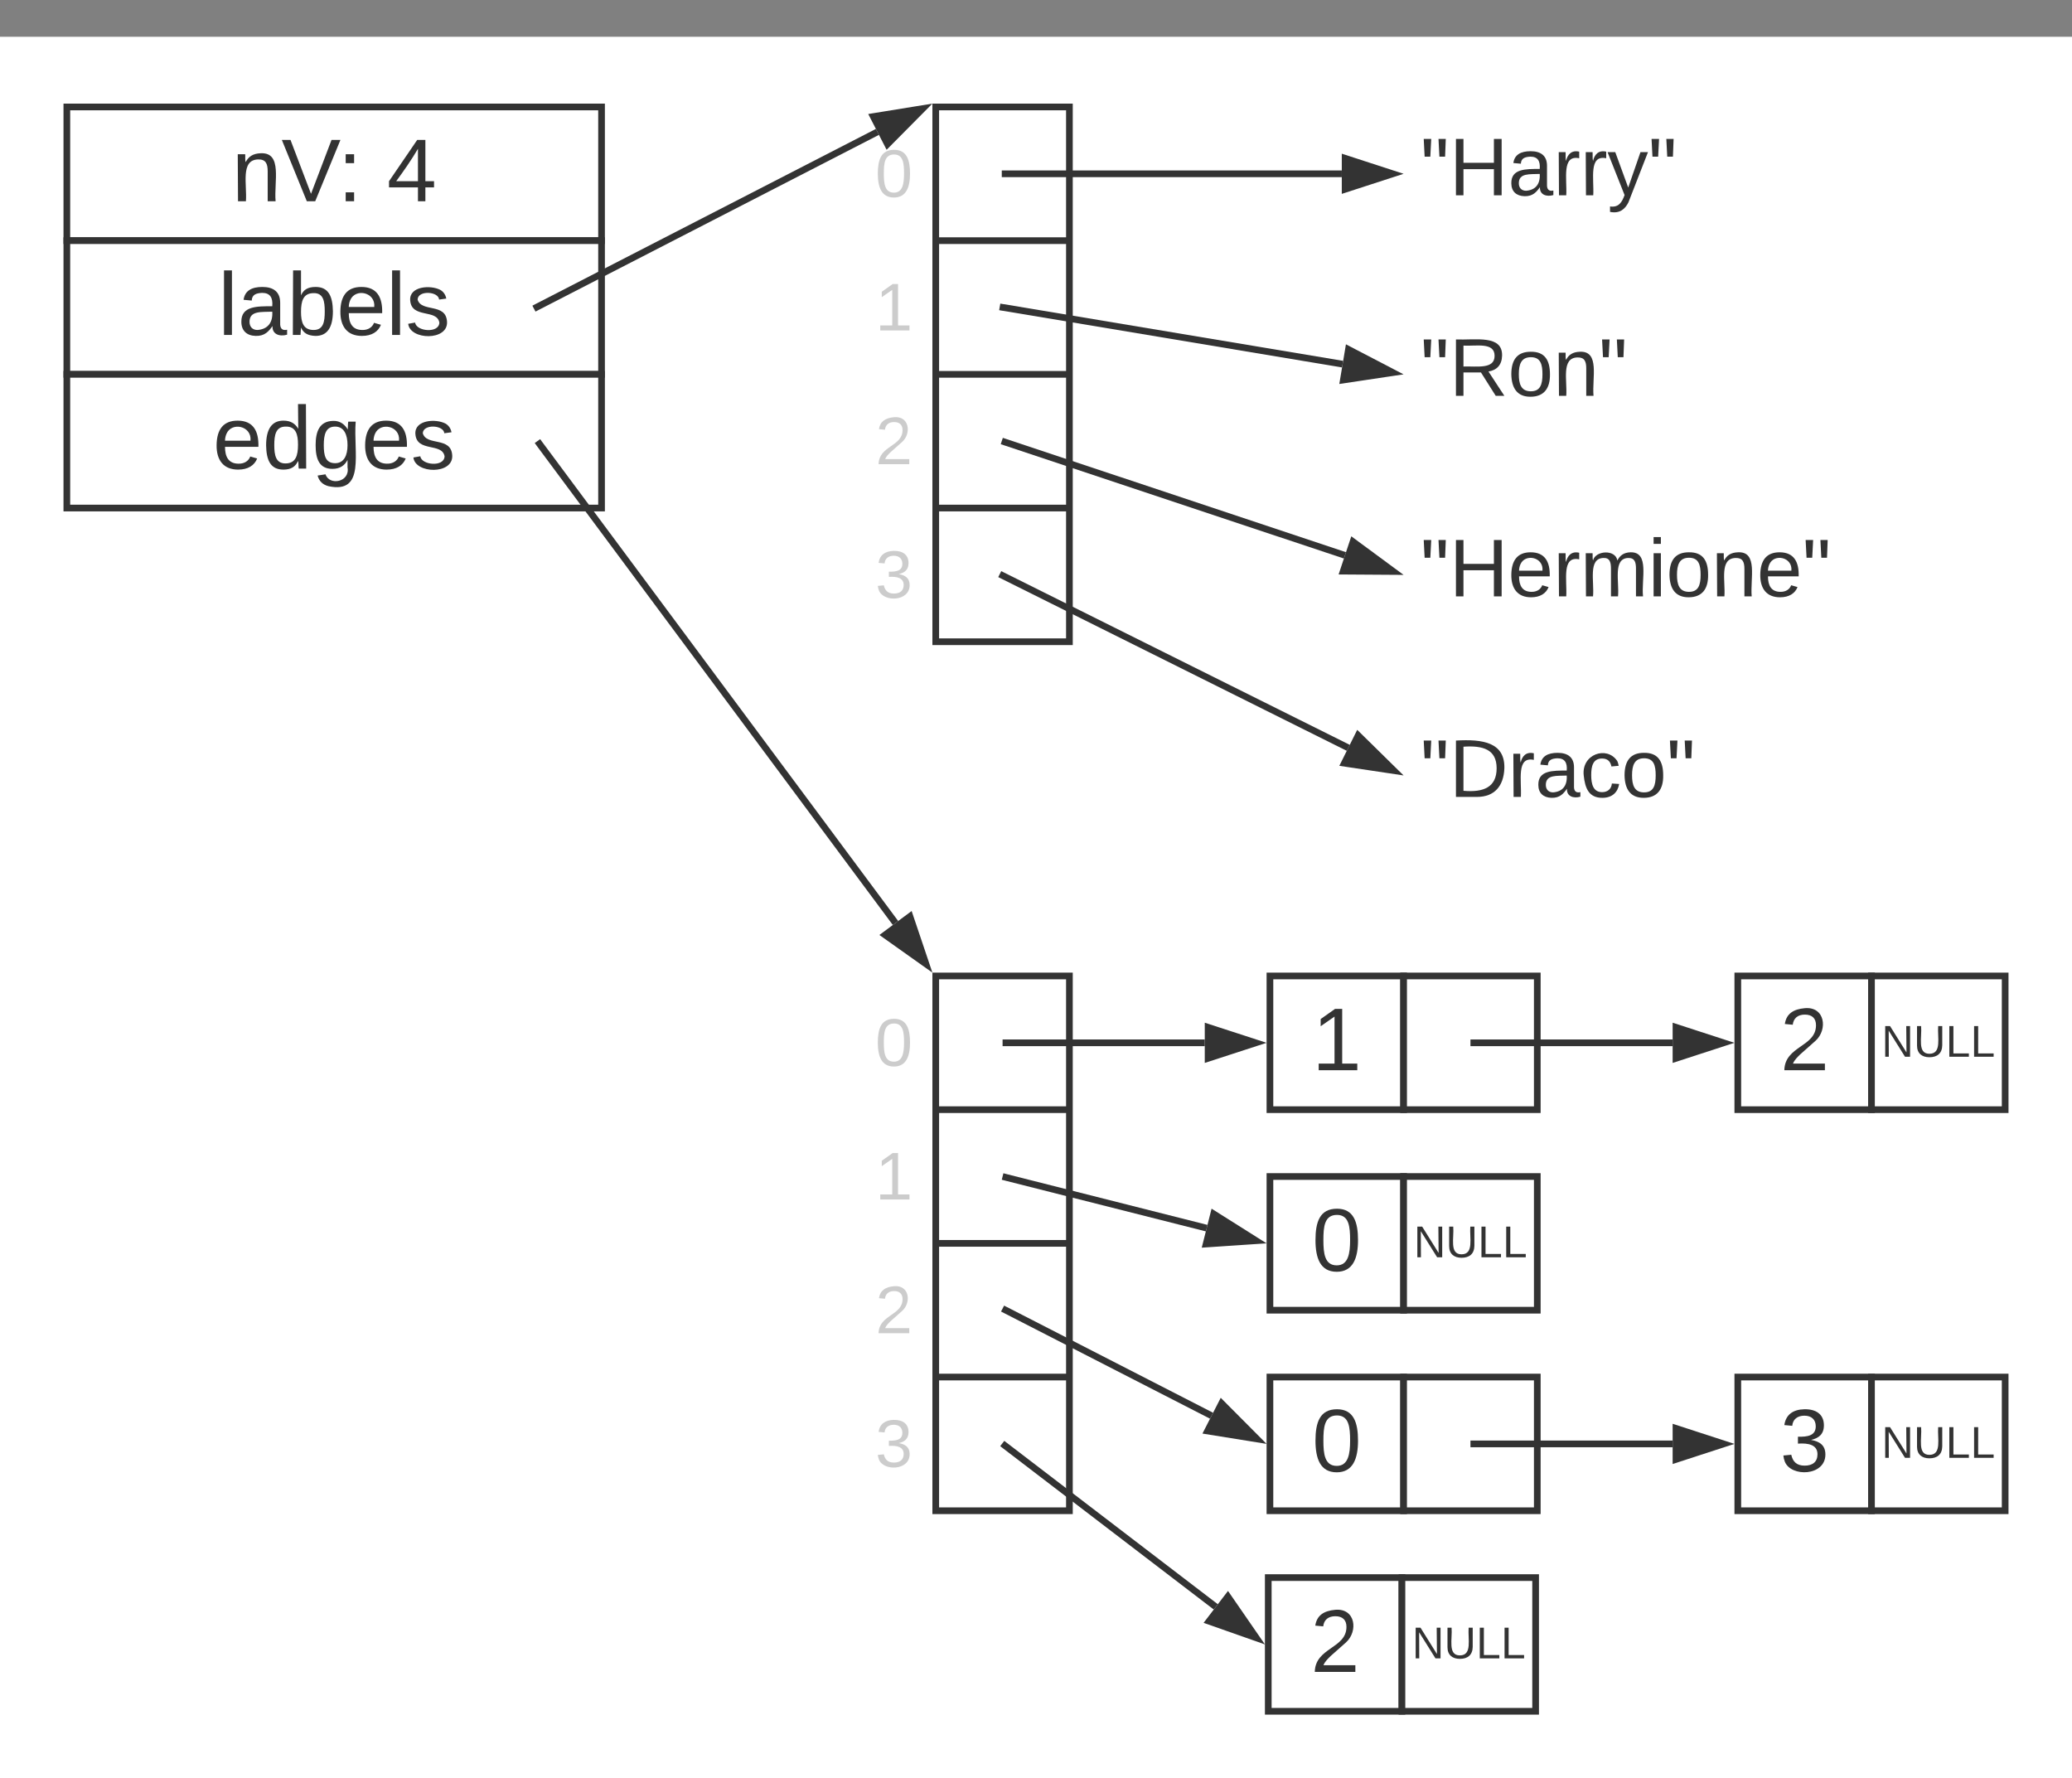 <svg xmlns="http://www.w3.org/2000/svg" xmlns:xlink="http://www.w3.org/1999/xlink" xmlns:lucid="lucid" width="620" height="532"><rect width="100%" height="100%" fill="#808080" stroke="none"/><g transform="translate(0 11)" lucid:page-tab-id="0_0"><path d="M0 0h1870.4v1323.2H0z" fill="#fff"/><path d="M20 21h160v40H20z" stroke="#333" stroke-width="2" fill="#fff"/><use xlink:href="#a" transform="matrix(1,0,0,1,25,26) translate(44.37 23.208)"/><use xlink:href="#b" transform="matrix(1,0,0,1,25,26) translate(90.815 23.208)"/><path d="M20 61h160v40H20z" stroke="#333" stroke-width="2" fill="#fff"/><use xlink:href="#c" transform="matrix(1,0,0,1,25,66) translate(40.259 23.208)"/><path d="M20 101h160v40H20z" stroke="#333" stroke-width="2" fill="#fff"/><use xlink:href="#d" transform="matrix(1,0,0,1,25,106) translate(38.704 23.208)"/><path d="M280 21h40v40h-40zM280 61h40v40h-40zM280 101h40v40h-40zM280 141h40v40h-40z" stroke="#333" stroke-width="2" fill="#fff"/><path d="M420 21h120v40H420z" stroke="#000" stroke-opacity="0" stroke-width="2" fill="#fff" fill-opacity="0"/><use xlink:href="#e" transform="matrix(1,0,0,1,425,26) translate(0 21.431)"/><path d="M420 81h120v40H420z" stroke="#000" stroke-opacity="0" stroke-width="2" fill="#fff" fill-opacity="0"/><use xlink:href="#f" transform="matrix(1,0,0,1,425,86) translate(0 21.431)"/><path d="M420 141h140v40H420z" stroke="#000" stroke-opacity="0" stroke-width="2" fill="#fff" fill-opacity="0"/><use xlink:href="#g" transform="matrix(1,0,0,1,425,146) translate(0 21.431)"/><path d="M420 201h140v40H420z" stroke="#000" stroke-opacity="0" stroke-width="2" fill="#fff" fill-opacity="0"/><use xlink:href="#h" transform="matrix(1,0,0,1,425,206) translate(0 21.431)"/><path d="M300.14 80.98l101.6 16.97M300.17 81l-1.02-.18" stroke="#333" stroke-width="2" fill="none"/><path d="M416.8 100.47l-14.83 2.22 1.53-9.15z" stroke="#333" stroke-width="2" fill="#333"/><path d="M300.7 121.26l101.75 33.9M300.73 121.27l-.97-.32" stroke="#333" stroke-width="2" fill="none"/><path d="M416.93 159.98l-15-.1 2.93-8.8z" stroke="#333" stroke-width="2" fill="#333"/><path d="M300.05 161.22l103.4 51.53M300.07 161.23l-.92-.46" stroke="#333" stroke-width="2" fill="none"/><path d="M417.1 219.56l-14.83-2.22 4.13-8.3z" stroke="#333" stroke-width="2" fill="#333"/><path d="M300.76 41H401.5M300.78 41h-1.02" stroke="#333" stroke-width="2" fill="none"/><path d="M416.76 41l-14.26 4.63v-9.27z" stroke="#333" stroke-width="2" fill="#333"/><path d="M160.65 80.88l101.9-52.42M160.67 80.87l-.9.47" stroke="#333" stroke-width="2" fill="none"/><path d="M276.12 21.48l-10.56 10.65-4.24-8.25z" stroke="#333" stroke-width="2" fill="#333"/><path d="M280 281h40v40h-40zM280 321h40v40h-40zM280 361h40v40h-40zM280 401h40v40h-40z" stroke="#333" stroke-width="2" fill="#fff"/><path d="M161.4 121.77l106.56 143.38M161.42 121.8l-.6-.83" stroke="#333" stroke-width="2" fill="none"/><path d="M277.07 277.4l-12.23-8.68 7.44-5.53z" stroke="#333" stroke-width="2" fill="#333"/><path d="M380 281h40v40h-40z" stroke="#333" stroke-width="2" fill="#fff"/><use xlink:href="#i" transform="matrix(1,0,0,1,385,286) translate(7.593 23.208)"/><path d="M420 281h40v40h-40z" stroke="#333" stroke-width="2" fill="#fff"/><path d="M301 301h59.5M301.03 301H300" stroke="#333" stroke-width="2" fill="none"/><path d="M375.76 301l-14.26 4.64v-9.28z" stroke="#333" stroke-width="2" fill="#333"/><path d="M520 281h40v40h-40z" stroke="#333" stroke-width="2" fill="#fff"/><use xlink:href="#j" transform="matrix(1,0,0,1,525,286) translate(7.593 23.208)"/><path d="M560 281h40v40h-40z" stroke="#333" stroke-width="2" fill="#fff"/><use xlink:href="#k" transform="matrix(1,0,0,1,565,286) translate(-2 19.167)"/><path d="M441 301h59.5M441.03 301H440" stroke="#333" stroke-width="2" fill="none"/><path d="M515.76 301l-14.26 4.64v-9.28z" stroke="#333" stroke-width="2" fill="#333"/><path d="M380 341h40v40h-40z" stroke="#333" stroke-width="2" fill="#fff"/><use xlink:href="#l" transform="matrix(1,0,0,1,385,346) translate(7.593 23.208)"/><path d="M420 341h40v40h-40z" stroke="#333" stroke-width="2" fill="#fff"/><use xlink:href="#k" transform="matrix(1,0,0,1,425,346) translate(-2 19.167)"/><path d="M300.97 341.25l60.1 15.2M301 341.25l-1-.25" stroke="#333" stroke-width="2" fill="none"/><path d="M375.86 360.2l-14.96 1 2.27-9z" stroke="#333" stroke-width="2" fill="#333"/><path d="M380 401h40v40h-40z" stroke="#333" stroke-width="2" fill="#fff"/><use xlink:href="#l" transform="matrix(1,0,0,1,385,406) translate(7.593 23.208)"/><path d="M420 401h40v40h-40z" stroke="#333" stroke-width="2" fill="#fff"/><path d="M300.9 380.97l61.63 31.6M300.9 380.98l-.9-.47" stroke="#333" stroke-width="2" fill="none"/><path d="M376.12 419.52l-14.8-2.38 4.22-8.25z" stroke="#333" stroke-width="2" fill="#333"/><path d="M520 401h40v40h-40z" stroke="#333" stroke-width="2" fill="#fff"/><use xlink:href="#m" transform="matrix(1,0,0,1,525,406) translate(7.593 23.208)"/><path d="M560 401h40v40h-40z" stroke="#333" stroke-width="2" fill="#fff"/><use xlink:href="#k" transform="matrix(1,0,0,1,565,406) translate(-2 19.167)"/><path d="M441 421h59.5M441.03 421H440" stroke="#333" stroke-width="2" fill="none"/><path d="M515.76 421l-14.26 4.64v-9.28z" stroke="#333" stroke-width="2" fill="#333"/><path d="M379.5 461h40v40h-40z" stroke="#333" stroke-width="2" fill="#fff"/><use xlink:href="#j" transform="matrix(1,0,0,1,384.5,466) translate(7.593 23.208)"/><path d="M419.5 461h40v40h-40z" stroke="#333" stroke-width="2" fill="#fff"/><use xlink:href="#k" transform="matrix(1,0,0,1,424.5,466) translate(-2 19.167)"/><path d="M300.7 421.5l63.1 48.26M300.7 421.5l-.8-.62" stroke="#333" stroke-width="2" fill="none"/><path d="M375.93 479.03l-14.15-4.98 5.63-7.36z" stroke="#333" stroke-width="2" fill="#333"/><path d="M240 141h40v40h-40z" stroke="#000" stroke-opacity="0" stroke-width="2" fill="#fff" fill-opacity="0"/><use xlink:href="#n" transform="matrix(1,0,0,1,245,146) translate(16.889 21.875)"/><path d="M240 101h40v40h-40z" stroke="#000" stroke-opacity="0" stroke-width="2" fill="#fff" fill-opacity="0"/><use xlink:href="#o" transform="matrix(1,0,0,1,245,106) translate(16.889 21.875)"/><path d="M240 61h40v40h-40z" stroke="#000" stroke-opacity="0" stroke-width="2" fill="#fff" fill-opacity="0"/><use xlink:href="#p" transform="matrix(1,0,0,1,245,66) translate(16.889 21.875)"/><path d="M240 21h40v40h-40z" stroke="#000" stroke-opacity="0" stroke-width="2" fill="#fff" fill-opacity="0"/><use xlink:href="#q" transform="matrix(1,0,0,1,245,26) translate(16.889 21.875)"/><path d="M240 401h40v40h-40z" stroke="#000" stroke-opacity="0" stroke-width="2" fill="#fff" fill-opacity="0"/><use xlink:href="#n" transform="matrix(1,0,0,1,245,406) translate(16.889 21.875)"/><path d="M240 361h40v40h-40z" stroke="#000" stroke-opacity="0" stroke-width="2" fill="#fff" fill-opacity="0"/><use xlink:href="#o" transform="matrix(1,0,0,1,245,366) translate(16.889 21.875)"/><path d="M240 321h40v40h-40z" stroke="#000" stroke-opacity="0" stroke-width="2" fill="#fff" fill-opacity="0"/><use xlink:href="#p" transform="matrix(1,0,0,1,245,326) translate(16.889 21.875)"/><path d="M240 281h40v40h-40z" stroke="#000" stroke-opacity="0" stroke-width="2" fill="#fff" fill-opacity="0"/><use xlink:href="#q" transform="matrix(1,0,0,1,245,286) translate(16.889 21.875)"/><defs><path fill="#333" d="M117-194c89-4 53 116 60 194h-32v-121c0-31-8-49-39-48C34-167 62-67 57 0H25l-1-190h30c1 10-1 24 2 32 11-22 29-35 61-36" id="r"/><path fill="#333" d="M137 0h-34L2-248h35l83 218 83-218h36" id="s"/><path fill="#333" d="M33-154v-36h34v36H33zM33 0v-36h34V0H33" id="t"/><g id="a"><use transform="matrix(0.074,0,0,0.074,0,0)" xlink:href="#r"/><use transform="matrix(0.074,0,0,0.074,14.815,0)" xlink:href="#s"/><use transform="matrix(0.074,0,0,0.074,31.63,0)" xlink:href="#t"/></g><path fill="#333" d="M155-56V0h-30v-56H8v-25l114-167h33v167h35v25h-35zm-30-156c-27 46-58 90-88 131h88v-131" id="u"/><use transform="matrix(0.074,0,0,0.074,0,0)" xlink:href="#u" id="b"/><path fill="#333" d="M24 0v-261h32V0H24" id="v"/><path fill="#333" d="M141-36C126-15 110 5 73 4 37 3 15-17 15-53c-1-64 63-63 125-63 3-35-9-54-41-54-24 1-41 7-42 31l-33-3c5-37 33-52 76-52 45 0 72 20 72 64v82c-1 20 7 32 28 27v20c-31 9-61-2-59-35zM48-53c0 20 12 33 32 33 41-3 63-29 60-74-43 2-92-5-92 41" id="w"/><path fill="#333" d="M115-194c53 0 69 39 70 98 0 66-23 100-70 100C84 3 66-7 56-30L54 0H23l1-261h32v101c10-23 28-34 59-34zm-8 174c40 0 45-34 45-75 0-40-5-75-45-74-42 0-51 32-51 76 0 43 10 73 51 73" id="x"/><path fill="#333" d="M100-194c63 0 86 42 84 106H49c0 40 14 67 53 68 26 1 43-12 49-29l28 8c-11 28-37 45-77 45C44 4 14-33 15-96c1-61 26-98 85-98zm52 81c6-60-76-77-97-28-3 7-6 17-6 28h103" id="y"/><path fill="#333" d="M135-143c-3-34-86-38-87 0 15 53 115 12 119 90S17 21 10-45l28-5c4 36 97 45 98 0-10-56-113-15-118-90-4-57 82-63 122-42 12 7 21 19 24 35" id="z"/><g id="c"><use transform="matrix(0.074,0,0,0.074,0,0)" xlink:href="#v"/><use transform="matrix(0.074,0,0,0.074,5.852,0)" xlink:href="#w"/><use transform="matrix(0.074,0,0,0.074,20.667,0)" xlink:href="#x"/><use transform="matrix(0.074,0,0,0.074,35.481,0)" xlink:href="#y"/><use transform="matrix(0.074,0,0,0.074,50.296,0)" xlink:href="#v"/><use transform="matrix(0.074,0,0,0.074,56.148,0)" xlink:href="#z"/></g><path fill="#333" d="M85-194c31 0 48 13 60 33l-1-100h32l1 261h-30c-2-10 0-23-3-31C134-8 116 4 85 4 32 4 16-35 15-94c0-66 23-100 70-100zm9 24c-40 0-46 34-46 75 0 40 6 74 45 74 42 0 51-32 51-76 0-42-9-74-50-73" id="A"/><path fill="#333" d="M177-190C167-65 218 103 67 71c-23-6-38-20-44-43l32-5c15 47 100 32 89-28v-30C133-14 115 1 83 1 29 1 15-40 15-95c0-56 16-97 71-98 29-1 48 16 59 35 1-10 0-23 2-32h30zM94-22c36 0 50-32 50-73 0-42-14-75-50-75-39 0-46 34-46 75s6 73 46 73" id="B"/><g id="d"><use transform="matrix(0.074,0,0,0.074,0,0)" xlink:href="#y"/><use transform="matrix(0.074,0,0,0.074,14.815,0)" xlink:href="#A"/><use transform="matrix(0.074,0,0,0.074,29.63,0)" xlink:href="#B"/><use transform="matrix(0.074,0,0,0.074,44.444,0)" xlink:href="#y"/><use transform="matrix(0.074,0,0,0.074,59.259,0)" xlink:href="#z"/></g><path fill="#333" d="M109-170H84l-4-78h32zm-65 0H19l-4-78h33" id="C"/><path fill="#333" d="M197 0v-115H63V0H30v-248h33v105h134v-105h34V0h-34" id="D"/><path fill="#333" d="M114-163C36-179 61-72 57 0H25l-1-190h30c1 12-1 29 2 39 6-27 23-49 58-41v29" id="E"/><path fill="#333" d="M179-190L93 31C79 59 56 82 12 73V49c39 6 53-20 64-50L1-190h34L92-34l54-156h33" id="F"/><g id="e"><use transform="matrix(0.068,0,0,0.068,0,0)" xlink:href="#C"/><use transform="matrix(0.068,0,0,0.068,8.623,0)" xlink:href="#D"/><use transform="matrix(0.068,0,0,0.068,26.21,0)" xlink:href="#w"/><use transform="matrix(0.068,0,0,0.068,39.79,0)" xlink:href="#E"/><use transform="matrix(0.068,0,0,0.068,47.87,0)" xlink:href="#E"/><use transform="matrix(0.068,0,0,0.068,55.951,0)" xlink:href="#F"/><use transform="matrix(0.068,0,0,0.068,68.173,0)" xlink:href="#C"/></g><path fill="#333" d="M233-177c-1 41-23 64-60 70L243 0h-38l-65-103H63V0H30v-248c88 3 205-21 203 71zM63-129c60-2 137 13 137-47 0-61-80-42-137-45v92" id="G"/><path fill="#333" d="M100-194c62-1 85 37 85 99 1 63-27 99-86 99S16-35 15-95c0-66 28-99 85-99zM99-20c44 1 53-31 53-75 0-43-8-75-51-75s-53 32-53 75 10 74 51 75" id="H"/><g id="f"><use transform="matrix(0.068,0,0,0.068,0,0)" xlink:href="#C"/><use transform="matrix(0.068,0,0,0.068,8.623,0)" xlink:href="#G"/><use transform="matrix(0.068,0,0,0.068,26.21,0)" xlink:href="#H"/><use transform="matrix(0.068,0,0,0.068,39.79,0)" xlink:href="#r"/><use transform="matrix(0.068,0,0,0.068,53.37,0)" xlink:href="#C"/></g><path fill="#333" d="M210-169c-67 3-38 105-44 169h-31v-121c0-29-5-50-35-48C34-165 62-65 56 0H25l-1-190h30c1 10-1 24 2 32 10-44 99-50 107 0 11-21 27-35 58-36 85-2 47 119 55 194h-31v-121c0-29-5-49-35-48" id="I"/><path fill="#333" d="M24-231v-30h32v30H24zM24 0v-190h32V0H24" id="J"/><g id="g"><use transform="matrix(0.068,0,0,0.068,0,0)" xlink:href="#C"/><use transform="matrix(0.068,0,0,0.068,8.623,0)" xlink:href="#D"/><use transform="matrix(0.068,0,0,0.068,26.21,0)" xlink:href="#y"/><use transform="matrix(0.068,0,0,0.068,39.79,0)" xlink:href="#E"/><use transform="matrix(0.068,0,0,0.068,47.87,0)" xlink:href="#I"/><use transform="matrix(0.068,0,0,0.068,68.173,0)" xlink:href="#J"/><use transform="matrix(0.068,0,0,0.068,73.537,0)" xlink:href="#H"/><use transform="matrix(0.068,0,0,0.068,87.117,0)" xlink:href="#r"/><use transform="matrix(0.068,0,0,0.068,100.698,0)" xlink:href="#y"/><use transform="matrix(0.068,0,0,0.068,114.278,0)" xlink:href="#C"/></g><path fill="#333" d="M30-248c118-7 216 8 213 122C240-48 200 0 122 0H30v-248zM63-27c89 8 146-16 146-99s-60-101-146-95v194" id="K"/><path fill="#333" d="M96-169c-40 0-48 33-48 73s9 75 48 75c24 0 41-14 43-38l32 2c-6 37-31 61-74 61-59 0-76-41-82-99-10-93 101-131 147-64 4 7 5 14 7 22l-32 3c-4-21-16-35-41-35" id="L"/><g id="h"><use transform="matrix(0.068,0,0,0.068,0,0)" xlink:href="#C"/><use transform="matrix(0.068,0,0,0.068,8.623,0)" xlink:href="#K"/><use transform="matrix(0.068,0,0,0.068,26.21,0)" xlink:href="#E"/><use transform="matrix(0.068,0,0,0.068,34.29,0)" xlink:href="#w"/><use transform="matrix(0.068,0,0,0.068,47.87,0)" xlink:href="#L"/><use transform="matrix(0.068,0,0,0.068,60.093,0)" xlink:href="#H"/><use transform="matrix(0.068,0,0,0.068,73.673,0)" xlink:href="#C"/></g><path fill="#333" d="M27 0v-27h64v-190l-56 39v-29l58-41h29v221h61V0H27" id="M"/><use transform="matrix(0.074,0,0,0.074,0,0)" xlink:href="#M" id="i"/><path fill="#333" d="M101-251c82-7 93 87 43 132L82-64C71-53 59-42 53-27h129V0H18c2-99 128-94 128-182 0-28-16-43-45-43s-46 15-49 41l-32-3c6-41 34-60 81-64" id="N"/><use transform="matrix(0.074,0,0,0.074,0,0)" xlink:href="#N" id="j"/><path fill="#333" d="M190 0L58-211 59 0H30v-248h39L202-35l-2-213h31V0h-41" id="O"/><path fill="#333" d="M232-93c-1 65-40 97-104 97C67 4 28-28 28-90v-158h33c8 89-33 224 67 224 102 0 64-133 71-224h33v155" id="P"/><path fill="#333" d="M30 0v-248h33v221h125V0H30" id="Q"/><g id="k"><use transform="matrix(0.037,0,0,0.037,0,0)" xlink:href="#O"/><use transform="matrix(0.037,0,0,0.037,9.593,0)" xlink:href="#P"/><use transform="matrix(0.037,0,0,0.037,19.185,0)" xlink:href="#Q"/><use transform="matrix(0.037,0,0,0.037,26.593,0)" xlink:href="#Q"/></g><path fill="#333" d="M101-251c68 0 85 55 85 127S166 4 100 4C33 4 14-52 14-124c0-73 17-127 87-127zm-1 229c47 0 54-49 54-102s-4-102-53-102c-51 0-55 48-55 102 0 53 5 102 54 102" id="R"/><use transform="matrix(0.074,0,0,0.074,0,0)" xlink:href="#R" id="l"/><path fill="#333" d="M126-127c33 6 58 20 58 59 0 88-139 92-164 29-3-8-5-16-6-25l32-3c6 27 21 44 54 44 32 0 52-15 52-46 0-38-36-46-79-43v-28c39 1 72-4 72-42 0-27-17-43-46-43-28 0-47 15-49 41l-32-3c6-42 35-63 81-64 48-1 79 21 79 65 0 36-21 52-52 59" id="S"/><use transform="matrix(0.074,0,0,0.074,0,0)" xlink:href="#S" id="m"/><path fill="#ccc" d="M126-127c33 6 58 20 58 59 0 88-139 92-164 29-3-8-5-16-6-25l32-3c6 27 21 44 54 44 32 0 52-15 52-46 0-38-36-46-79-43v-28c39 1 72-4 72-42 0-27-17-43-46-43-28 0-47 15-49 41l-32-3c6-42 35-63 81-64 48-1 79 21 79 65 0 36-21 52-52 59" id="T"/><use transform="matrix(0.056,0,0,0.056,0,0)" xlink:href="#T" id="n"/><path fill="#ccc" d="M101-251c82-7 93 87 43 132L82-64C71-53 59-42 53-27h129V0H18c2-99 128-94 128-182 0-28-16-43-45-43s-46 15-49 41l-32-3c6-41 34-60 81-64" id="U"/><use transform="matrix(0.056,0,0,0.056,0,0)" xlink:href="#U" id="o"/><path fill="#ccc" d="M27 0v-27h64v-190l-56 39v-29l58-41h29v221h61V0H27" id="V"/><use transform="matrix(0.056,0,0,0.056,0,0)" xlink:href="#V" id="p"/><path fill="#ccc" d="M101-251c68 0 85 55 85 127S166 4 100 4C33 4 14-52 14-124c0-73 17-127 87-127zm-1 229c47 0 54-49 54-102s-4-102-53-102c-51 0-55 48-55 102 0 53 5 102 54 102" id="W"/><use transform="matrix(0.056,0,0,0.056,0,0)" xlink:href="#W" id="q"/></defs></g></svg>